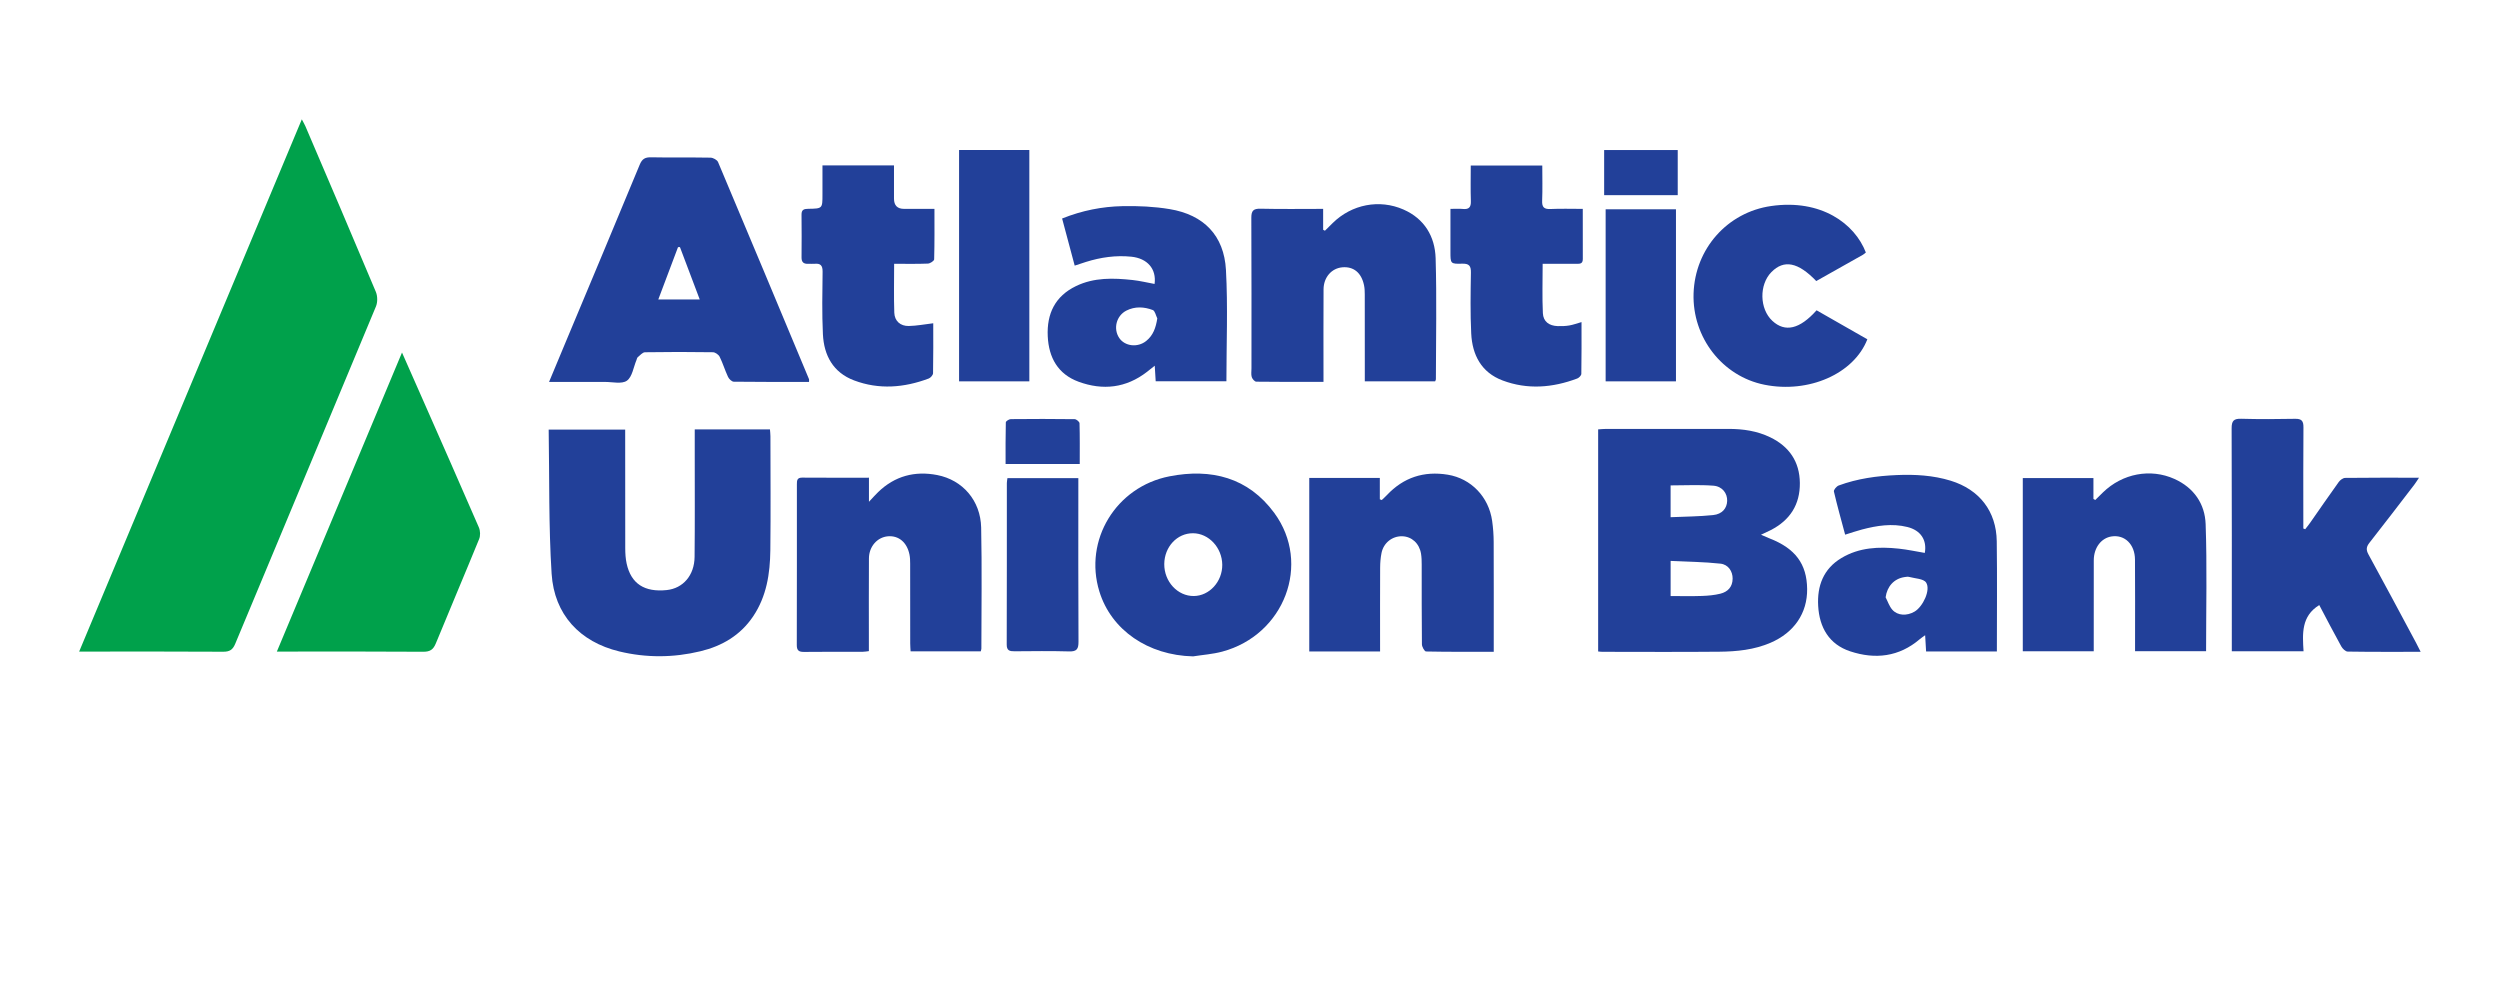 <?xml version="1.0" encoding="UTF-8"?>
<svg xmlns="http://www.w3.org/2000/svg" version="1.1" viewBox="0 0 4320 1728">
  <defs>
    <style>
      .cls-1 {
        fill: #00a14b;
      }

      .cls-1, .cls-2 {
        fill-rule: evenodd;
      }

      .cls-2 {
        fill: #224099;
      }
    </style>
  </defs>
  <!-- Generator: Adobe Illustrator 28.6.0, SVG Export Plug-In . SVG Version: 1.2.0 Build 709)  -->
  <g>
    <g id="Layer_1">
      <path class="cls-1" d="M136.78,1125.93c128.57-307.33,256.12-612.2,384.77-919.73,3.05,5.85,4.82,8.76,6.14,11.86,40.75,95.36,81.66,190.66,121.78,286.29,3.05,7.26,3.18,17.98.16,25.22-80.78,194.4-162.23,388.53-243.17,582.86-4.33,10.4-9.65,13.83-20.82,13.76-77.8-.5-155.6-.26-233.39-.26h-15.48Z"/>
      <path class="cls-2" d="M2761.6,741.97c4.89-.3,9.25-.8,13.62-.8,70.58-.04,141.18-.03,211.77-.02,24.96,0,49.31,3.5,71.96,14.5,32.84,15.95,50.87,42.15,51.2,79,.35,37.26-17.03,64.25-50.05,81.24-4.73,2.44-9.62,4.59-17.12,8.15,6.29,2.69,10.43,4.6,14.67,6.26,44.62,17.38,64.56,44.12,65.09,87.36.5,42.04-22.55,75.53-63.27,93.06-28.3,12.17-58.2,15.15-88.29,15.44-67.44.67-134.88.21-202.34.18-2.16,0-4.33-.34-7.24-.59v-383.76ZM2886.85,1029.98c19.06,0,36.53.44,53.96-.18,10.7-.37,21.6-1.32,31.94-3.89,12.86-3.19,21.12-11.72,21.24-25.99.11-12.53-7.33-24.45-21.1-25.94-28.28-3.06-56.88-3.31-86.05-4.74v60.74ZM2886.79,893.72c25.49-1.14,49.66-1.15,73.56-3.68,15.68-1.66,23.76-11.76,24.19-24.46.44-12.99-8.25-25.12-23.8-26.32-24.34-1.87-48.92-.49-73.94-.49v54.95Z"/>
      <path class="cls-2" d="M1080.32,742.32c0,69.32-.09,137.18.11,205.05.02,8.91.53,18.03,2.45,26.68,7.69,34.66,30.78,49.6,69.26,45.58,28.07-2.93,47.75-25.34,48.1-57.2.63-58.45.24-116.9.27-175.36.01-14.72,0-29.44,0-45.03h129.99c.3,4.12.81,8,.81,11.87.05,65.64.6,131.29-.17,196.93-.48,40.32-6.43,79.69-29.78,114.34-22.05,32.73-53.73,51.21-91.1,60.2-46.55,11.23-93.63,11.52-140.16.27-68.14-16.49-112.42-63.62-116.91-134.32-5.23-82.38-3.67-165.19-5.08-249.02h132.2Z"/>
      <path class="cls-2" d="M1398,659.95c-43.72,0-86.86.2-130-.36-3.43-.04-8.22-4.62-9.92-8.24-5.34-11.35-8.91-23.54-14.48-34.77-1.86-3.76-7.6-7.85-11.63-7.91-39.12-.59-78.28-.63-117.41.03-4.27.08-8.59,5.38-12.59,8.62-1.23,1-1.45,3.22-2.15,4.88-5.2,12.3-7.24,29.02-16.51,35.62-8.77,6.25-25.11,2.1-38.12,2.16-31.43.13-62.84.04-96.44.04,10.53-25.24,20.29-48.72,30.11-72.18,42.27-101.05,84.73-202.03,126.57-303.26,4.17-10.08,9.31-12.97,19.78-12.76,34.18.7,68.38-.02,102.56.61,4.5.09,11.41,3.82,13.02,7.62,52.72,124.91,104.93,250.03,157.17,375.14.31.74.04,1.71.04,4.76ZM1137.51,517.49h71.63c-11.82-31.28-23.02-60.91-34.21-90.54-1.12.04-2.22.09-3.33.13-11.12,29.49-22.23,58.98-34.08,90.41Z"/>
      <path class="cls-1" d="M478.41,1125.93c72.44-173.11,143.72-343.44,216.25-516.76,12.02,27.21,22.68,51.28,33.29,75.38,33.3,75.58,66.73,151.1,99.56,226.89,2.49,5.74,2.78,14.26.44,19.99-24.58,60.26-50.13,120.12-74.8,180.33-4.38,10.69-9.94,14.57-21.81,14.48-79.12-.59-158.26-.31-237.39-.31h-15.56Z"/>
      <path class="cls-2" d="M4182.88,1126.35c-43.58,0-84.86.24-126.14-.42-3.82-.06-8.9-5.12-11.1-9.13-13.02-23.5-25.34-47.37-37.97-71.24-31.19,19.22-29.05,49.28-27.15,79.77h-123.98v-14.2c0-123.65.2-247.29-.3-370.94-.04-13.11,3.69-16.94,16.62-16.57,31.01.87,62.05.69,93.07.08,11.31-.22,14.52,3.72,14.42,14.76-.47,53.5-.21,107.02-.21,160.52v14.26c1.07.42,2.13.83,3.21,1.25,2.79-3.63,5.73-7.13,8.35-10.86,16.5-23.56,32.73-47.3,49.54-70.63,2.46-3.44,7.41-7.15,11.26-7.19,41.73-.52,83.47-.33,127.56-.33-3.44,5.1-5.59,8.7-8.13,12.01-25.74,33.5-51.35,67.11-77.47,100.32-5.46,6.94-6.23,12.09-1.81,20.18,27.83,50.78,55.02,101.92,82.39,152.96,2.31,4.3,4.44,8.7,7.85,15.42Z"/>
      <path class="cls-2" d="M2262.4,825.85h121.94v36.95c1.1.44,2.2.88,3.3,1.32,2.99-2.86,6.11-5.58,8.92-8.58,28.76-30.62,64.05-41.98,105.18-35.27,40.32,6.59,70.85,38.35,76.71,79.85,1.69,11.97,2.57,24.14,2.63,36.23.26,58.04.12,116.08.12,174.12v15.83c-39.94,0-78.5.25-117.05-.55-2.55-.06-7.02-8.04-7.07-12.38-.52-45.89-.29-91.78-.38-137.67-.01-6.27-.12-12.64-1.13-18.8-2.91-17.9-16.09-29.87-32.66-30.25-17.12-.4-32.12,11.35-35.64,28.89-1.67,8.3-2.34,16.95-2.38,25.44-.23,42.74-.11,85.48-.11,128.22,0,5.27.01,10.54.01,16.47h-122.38v-299.8Z"/>
      <path class="cls-2" d="M3495.39,826.06h122.06v36.08c1.06.62,2.1,1.24,3.14,1.86,4.46-4.39,8.89-8.82,13.38-13.18,33.75-32.73,82.18-41.79,123.44-23.21,33.7,15.18,52.7,43.1,53.93,78.02,2.57,72.74.78,145.63.78,219.59h-122.74c0-4.47.01-9.22,0-13.97-.01-48.13.24-96.26-.13-144.38-.21-26.21-17.6-43.08-39.95-39.97-18.18,2.53-31.17,19.32-31.26,41.27-.18,47.23-.06,94.46-.06,141.68v15.58h-122.6v-299.36Z"/>
      <path class="cls-2" d="M1501.55,825.48v41.61c7.13-7.55,11.4-12.46,16.06-16.94,28.78-27.69,63.25-36.78,101.89-29.26,43.99,8.55,74.96,44.12,75.95,90.87,1.48,69.67.41,139.4.37,209.09,0,1.27-.57,2.54-1.06,4.65h-121.25c-.21-4.28-.66-9-.66-13.71-.06-45.86,0-91.73-.09-137.6-.01-5.36-.14-10.85-1.22-16.07-4.33-21.06-18.72-32.97-37.26-31.38-18.35,1.57-32.63,17.61-32.76,38.16-.31,47.67-.11,95.33-.11,143v17.26c-3.8.43-7.17,1.14-10.55,1.15-33.72.09-67.45-.21-101.17.23-9.01.11-12.87-2.16-12.84-11.88.25-92.63.15-185.27.16-277.9,0-6.16.15-11.48,9.05-11.41,37.74.31,75.48.13,115.49.13Z"/>
      <path class="cls-2" d="M2286.96,659.91c-39.9,0-78.03.17-116.14-.36-2.75-.04-6.81-4.72-7.8-8-1.38-4.54-.48-9.79-.48-14.73-.01-86.78.2-173.55-.24-260.33-.05-12.23,3.37-16.16,15.95-15.85,35.48.86,70.99.3,108.15.3v36.13c1.03.53,2.06,1.07,3.1,1.6,4.53-4.48,9.03-8.98,13.59-13.44,32.7-32.03,80.4-41.54,122.2-23.14,36.28,15.97,54.38,46.6,55.49,84.28,2.04,69.63.52,139.35.44,209.04,0,.81-.56,1.63-1.25,3.51h-121.59v-39.35c0-36.87.04-73.74-.06-110.6-.01-5.37-.17-10.85-1.26-16.07-4.53-21.61-17.98-32.6-37.33-31.01-18.62,1.54-32.5,17.16-32.63,38.08-.3,48.55-.11,97.11-.11,145.67v14.26Z"/>
      <path class="cls-2" d="M2061.66,1134.21c-77.7-1.78-141.38-45.27-161.97-112.21-27.16-88.36,28.33-180.81,121.25-198.93,71.98-14.04,136.03,1.98,181.09,63.38,64.38,87.7,17.41,210.8-90.12,239.58-16.32,4.36-33.48,5.54-50.25,8.18ZM2061.4,921.44c-27.38-.09-49.34,23.52-49.55,53.26-.21,30.34,23.03,55.49,51.03,55.23,26.98-.24,49.47-24.95,49.19-54.04-.3-29.6-23.33-54.36-50.67-54.45Z"/>
      <path class="cls-2" d="M3450.61,1125.7h-122.32c-.52-8.75-1.02-17.43-1.64-28.03-3.98,2.91-6.8,4.7-9.3,6.84-35.92,30.68-77.06,35.24-120.15,21.01-36.68-12.1-53.27-41.36-55.39-78.47-1.98-34.49,8.94-64.04,40.11-82.74,30.78-18.49,64.76-19.91,99.22-16.25,15.07,1.6,29.95,4.87,44.91,7.38,4-22.08-6.94-39.03-30.04-44.77-26.47-6.58-52.65-2.47-78.5,4.33-9.43,2.48-18.67,5.7-29.09,8.91-6.76-25.3-13.67-49.79-19.42-74.56-.66-2.79,4.56-9.04,8.26-10.41,32.29-11.93,65.99-16.54,100.26-18.01,31.59-1.36,62.87.4,93.25,9.73,49.72,15.28,78.93,52.81,79.62,104.68.85,62.91.21,125.83.21,190.36ZM3258.35,1032.16c3.79,7.25,6.36,15.58,11.64,21.51,9.22,10.37,25.23,10.91,38.39,3.16,14.41-8.46,28.22-37.49,19.96-50.16-4.4-6.77-19.12-6.96-29.29-9.75-2.47-.67-5.38-.13-8.03.26-18.12,2.71-30.18,16.2-32.67,34.98Z"/>
      <path class="cls-2" d="M1835.32,377.58c34.73-13.92,69.15-20.6,104.19-21.35,27.23-.59,54.93.66,81.74,5.13,58.9,9.82,93.9,45.5,97.19,105.08,3.5,63.57.79,127.49.79,192.41h-122.2c-.49-8.03-.98-15.91-1.65-26.91-5.54,4.42-9.4,7.56-13.33,10.6-36.19,28.06-76.33,32.49-118.28,17.09-35.67-13.1-51.5-41.61-53.27-78.44-1.86-39.02,12.63-69.38,48.92-86.88,31.22-15.06,64.49-14.03,97.76-10.42,12.73,1.38,25.27,4.48,37.92,6.79,3.55-25.95-12.45-44.28-40.19-47.1-26.77-2.73-52.81,1.05-78.34,9.03-5.96,1.87-11.88,3.9-19.5,6.4-7.27-27.18-14.36-53.74-21.75-81.42ZM1999.81,550.19c-2.53-5-3.92-12.99-7.79-14.45-14.94-5.66-30.79-6.61-45.63.97-17.48,8.92-23.05,31.47-12.33,47.35,9.72,14.39,31.78,16.99,46.52,5.18,12.08-9.67,16.73-22.86,19.22-39.04Z"/>
      <path class="cls-2" d="M1545.07,455.86c0,29.79-.69,57.19.28,84.53.52,14.34,10.51,23.23,25.02,22.93,13.7-.27,27.35-2.95,42.28-4.72,0,28.08.24,57.2-.34,86.31-.06,3.19-4.2,7.93-7.5,9.16-42.55,15.94-85.86,19.54-128.98,3.26-36.2-13.66-52.11-43.17-53.85-79.9-1.71-35.9-1-71.95-.53-107.91.14-10.82-3.65-14.75-13.97-13.68-3.56.36-7.2-.16-10.79.02-7.69.39-11.68-2.55-11.62-10.84.21-24.74.26-49.48-.03-74.21-.11-8.96,4.7-9.89,11.98-10,24.19-.37,24.19-.58,24.2-24.54v-50.42h123.6c0,19.09-.02,38.23,0,57.35q.01,17.71,17.41,17.73c16.99.02,33.97,0,52.5,0,0,29.96.3,58.6-.49,87.22-.07,2.66-6.92,7.19-10.78,7.34-18.78.77-37.61.35-58.41.35Z"/>
      <path class="cls-2" d="M2735.03,360.94c0,30.19-.12,58.44.07,86.69.06,9.34-6.54,8.13-12.15,8.17-18.77.16-37.55.06-57.25.06,0,29.76-.96,57.57.38,85.26.7,14.62,10.7,21.86,25.61,22.39,6.69.24,13.51-.03,20.1-1.12,6.55-1.09,12.88-3.49,21.07-5.82,0,30.52.2,60.01-.32,89.48-.06,2.79-4.09,6.89-7.15,8.03-42.53,15.97-85.87,19.55-128.93,3.35-36.71-13.82-52.39-44.02-54.2-81.18-1.69-34.99-1.11-70.13-.52-105.19.2-11.8-3.24-15.76-15.16-15.42-20.17.58-20.2-.09-20.2-20.42-.01-24.17,0-48.35,0-74.28,8.11,0,14.75-.54,21.26.13,10.53,1.08,14.4-2.8,14.02-13.58-.69-20.12-.2-40.28-.2-61.47h123.61c0,20.57.59,40.68-.23,60.74-.45,11.26,3.23,14.93,14.45,14.41,17.89-.84,35.84-.23,55.71-.23Z"/>
      <path class="cls-2" d="M3139.05,536.19c29.71,16.98,58.82,33.61,87.72,50.12-23.33,59.81-101.49,93.81-177.81,78.5-72.79-14.59-124.93-81.75-122.47-157.74,2.5-77.13,58.25-140.22,134.11-151.08,86.14-12.33,144.4,30.28,163.59,80.33-1.56,1.22-3.13,2.81-5,3.87-26.94,15.23-53.92,30.39-80.71,45.46-31.39-32.73-55.84-37.47-77.45-15.52-21.47,21.79-20.68,63.62,1.58,84.27,21.9,20.32,47.21,14.57,76.43-18.21Z"/>
      <path class="cls-2" d="M1657.28,259.21h121.42v399.76h-121.42v-399.76Z"/>
      <path class="cls-2" d="M2774.55,361.65h121.52v297.32h-121.52v-297.32Z"/>
      <path class="cls-2" d="M1863.37,826.2v15.38c0,89.02-.24,178.06.27,267.1.07,12.59-2.75,17.38-16.22,16.97-31.45-.94-62.95-.44-94.42-.24-8.25.06-13.43-1.1-13.39-11.55.31-93.08.18-186.16.23-279.23,0-2.6.62-5.2,1.02-8.41h122.5Z"/>
      <path class="cls-2" d="M2899.11,259.27v77.97h-127.14v-77.97h127.14Z"/>
      <path class="cls-2" d="M1865.79,801.84h-128.13c0-23.94-.21-47.98.39-71.98.05-2.03,5.55-5.59,8.55-5.62,36.81-.38,73.62-.42,110.43.08,2.95.03,8.31,4.52,8.38,7.06.65,23.21.38,46.45.38,70.46Z"/>
    </g>
  </g>
</svg>